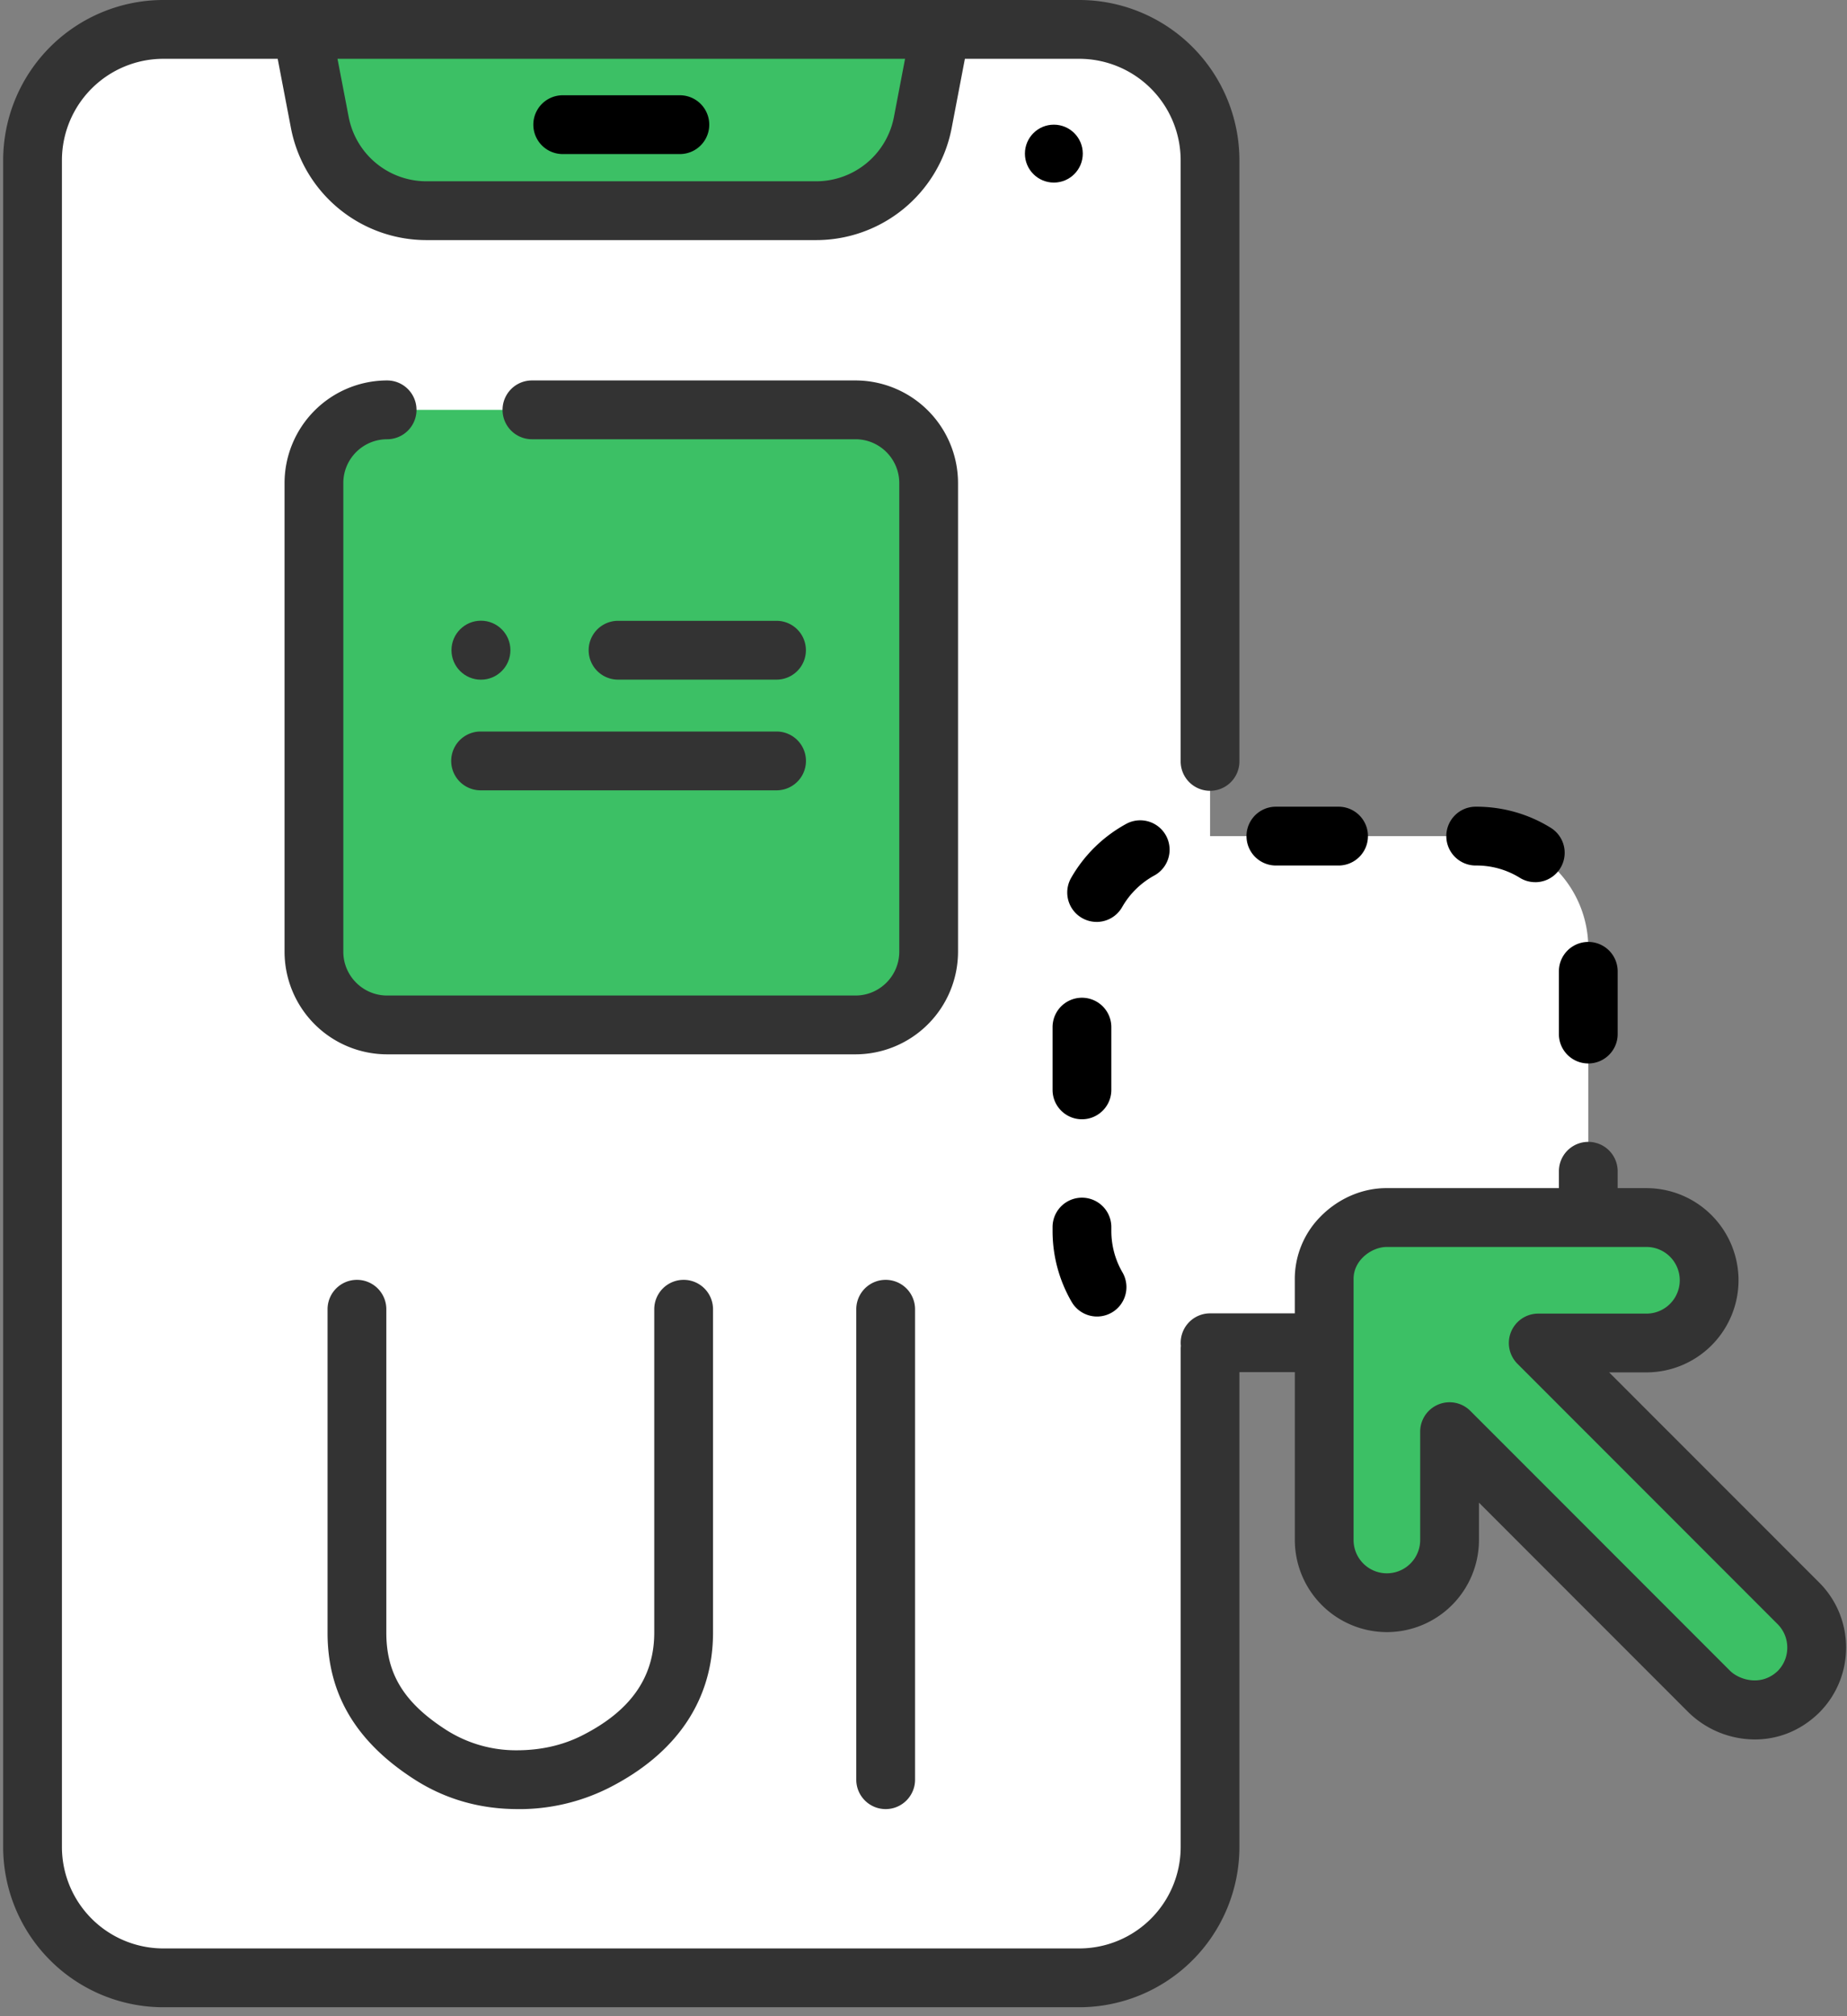 <svg xmlns="http://www.w3.org/2000/svg" width="66" height="72"><rect width="100%" height="100%" fill="#808080" stroke="none"/><g fill="none"><path d="M43.24 5.722v60.236a4.672 4.672 0 01-4.673 4.672H5.835a4.672 4.672 0 01-4.671-4.672V5.722A4.672 4.672 0 015.835 1.05h32.732a4.672 4.672 0 014.672 4.672z" fill="#FFF"></path><path d="M30.57 36.601H13.833a2.615 2.615 0 01-2.615-2.614V17.25a2.615 2.615 0 012.615-2.614H30.57a2.615 2.615 0 012.614 2.614v16.737A2.615 2.615 0 0130.57 36.6zM33.611 1.05l-.637 3.326a3.876 3.876 0 01-3.806 3.148H15.235a3.876 3.876 0 01-3.807-3.148l-.637-3.326h22.82z" fill="#3CC065"></path><path d="M52.762 47.951H42.655a3.993 3.993 0 01-3.993-3.993V33.851a3.993 3.993 0 013.993-3.993h10.107a3.993 3.993 0 013.993 3.993v10.107a3.993 3.993 0 01-3.993 3.993z" fill="#FFF"></path><path d="M64.26 57.253l-9.294-9.294h3.868a2.24 2.24 0 000-4.48h-9.276c-1.087-.005-2.267.912-2.24 2.24v9.275a2.24 2.24 0 004.48 0v-3.868l9.295 9.295c.773.75 2.183.95 3.167 0a2.24 2.24 0 000-3.168z" fill="#3CC065"></path><g transform="translate(16.1 22.12)" fill="#333"><circle cx="1.086" cy="1.099" r="1.053"></circle><path d="M11.65 2.15H5.985a1.05 1.05 0 110-2.1h5.663a1.05 1.05 0 110 2.1z"></path></g><path d="M27.75 28.223H17.173a1.05 1.05 0 110-2.1H27.75a1.05 1.05 0 110 2.1z" fill="#333"></path><path d="M30.57 37.651H13.833a3.669 3.669 0 01-3.665-3.664V17.25a3.669 3.669 0 013.665-3.664 1.05 1.05 0 110 2.1c-.863 0-1.565.702-1.565 1.564v16.737c0 .862.702 1.564 1.565 1.564H30.57c.862 0 1.564-.702 1.564-1.564V17.25c0-.862-.702-1.564-1.564-1.564H19.008a1.05 1.05 0 110-2.1H30.57a3.669 3.669 0 013.664 3.664v16.737a3.669 3.669 0 01-3.664 3.664z" fill="#333"></path><path d="M24.294 5.502h-4.186a1.05 1.05 0 110-2.1h4.186a1.05 1.05 0 110 2.1z" fill="#000"></path><circle fill="#000" cx="37.658" cy="5.486" r="1.034"></circle><path d="M39.202 47.014a1.05 1.05 0 01-.908-.522 5.04 5.04 0 01-.682-2.534v-.138a1.05 1.05 0 112.1 0v.138c0 .52.137 1.031.397 1.478a1.05 1.05 0 01-.907 1.578z" fill="#000"></path><path d="M65.003 56.51l-7.502-7.501h1.333a3.294 3.294 0 003.29-3.29 3.294 3.294 0 00-3.29-3.29h-1.029v-.602a1.05 1.05 0 10-2.1 0v.602h-6.142c-.87-.008-1.735.365-2.372 1.012a3.167 3.167 0 00-.923 2.287v1.173H43.24a1.05 1.05 0 00-1.044 1.16 1.08 1.08 0 00-.006.109v17.788a3.626 3.626 0 01-3.622 3.622H5.835a3.626 3.626 0 01-3.622-3.622V5.722A3.626 3.626 0 015.835 2.1h4.088l.474 2.474a4.932 4.932 0 004.838 4h13.933a4.932 4.932 0 004.838-4l.473-2.474h4.088a3.626 3.626 0 013.622 3.622V27.19a1.05 1.05 0 102.1 0V5.722A5.728 5.728 0 0038.567 0H5.835A5.728 5.728 0 00.113 5.722v60.236a5.728 5.728 0 005.722 5.722h32.732a5.728 5.728 0 005.722-5.722V49.001h1.98v5.993a3.294 3.294 0 003.29 3.29 3.294 3.294 0 003.29-3.29v-1.333l7.501 7.502.012.011a3.408 3.408 0 002.346.943c.787 0 1.6-.282 2.282-.941l.013-.013a3.269 3.269 0 00.964-2.326 3.27 3.27 0 00-.964-2.327zM32.341 2.1l-.398 2.079a2.83 2.83 0 01-2.775 2.295H15.235a2.83 2.83 0 01-2.775-2.295l-.4-2.079h20.28zm31.183 57.572c-.58.554-1.351.329-1.696 0l-9.287-9.288a1.05 1.05 0 00-1.793.742v3.868a1.19 1.19 0 01-2.38 0v-9.296c-.008-.37.17-.63.32-.783.234-.238.564-.385.867-.385h9.279a1.19 1.19 0 010 2.38h-3.868a1.05 1.05 0 00-.742 1.792l9.294 9.295c.225.224.348.523.348.841 0 .315-.121.61-.342.835z" fill="#333"></path><path d="M38.662 39.97c-.58 0-1.05-.47-1.05-1.05v-2.24a1.05 1.05 0 112.1 0v2.24c0 .58-.47 1.05-1.05 1.05zm18.093-1.993c-.58 0-1.05-.47-1.05-1.05v-2.24a1.05 1.05 0 112.1 0v2.24c0 .58-.47 1.05-1.05 1.05zm-17.57-5.055a1.05 1.05 0 01-.91-1.571 5.05 5.05 0 011.999-1.946 1.05 1.05 0 01.992 1.85 2.953 2.953 0 00-1.168 1.138 1.05 1.05 0 01-.913.53zm15.675-1.419c-.19 0-.38-.05-.552-.157a2.936 2.936 0 00-1.546-.438h-.03a1.05 1.05 0 110-2.1h.03c.939 0 1.855.26 2.65.752a1.05 1.05 0 01-.553 1.944zm-7.028-.595h-2.24a1.05 1.05 0 110-2.1h2.24a1.05 1.05 0 110 2.1z" fill="#000"></path><path d="M31.648 64.604c-.58 0-1.05-.47-1.05-1.05v-16.8a1.05 1.05 0 112.1 0v16.8c0 .58-.47 1.05-1.05 1.05zm-13.151 0h-.012c-1.34-.002-2.572-.355-3.66-1.05-2.1-1.342-3.12-3.056-3.12-5.24v-11.56a1.05 1.05 0 112.1 0v11.56c0 1.469.643 2.506 2.15 3.47a4.645 4.645 0 002.534.72c.83-.003 1.61-.175 2.301-.523 1.742-.877 2.589-2.08 2.589-3.68V46.754a1.05 1.05 0 112.1 0v11.549c0 2.4-1.295 4.321-3.744 5.555a7.128 7.128 0 01-3.238.747z" fill="#333"></path></g></svg>